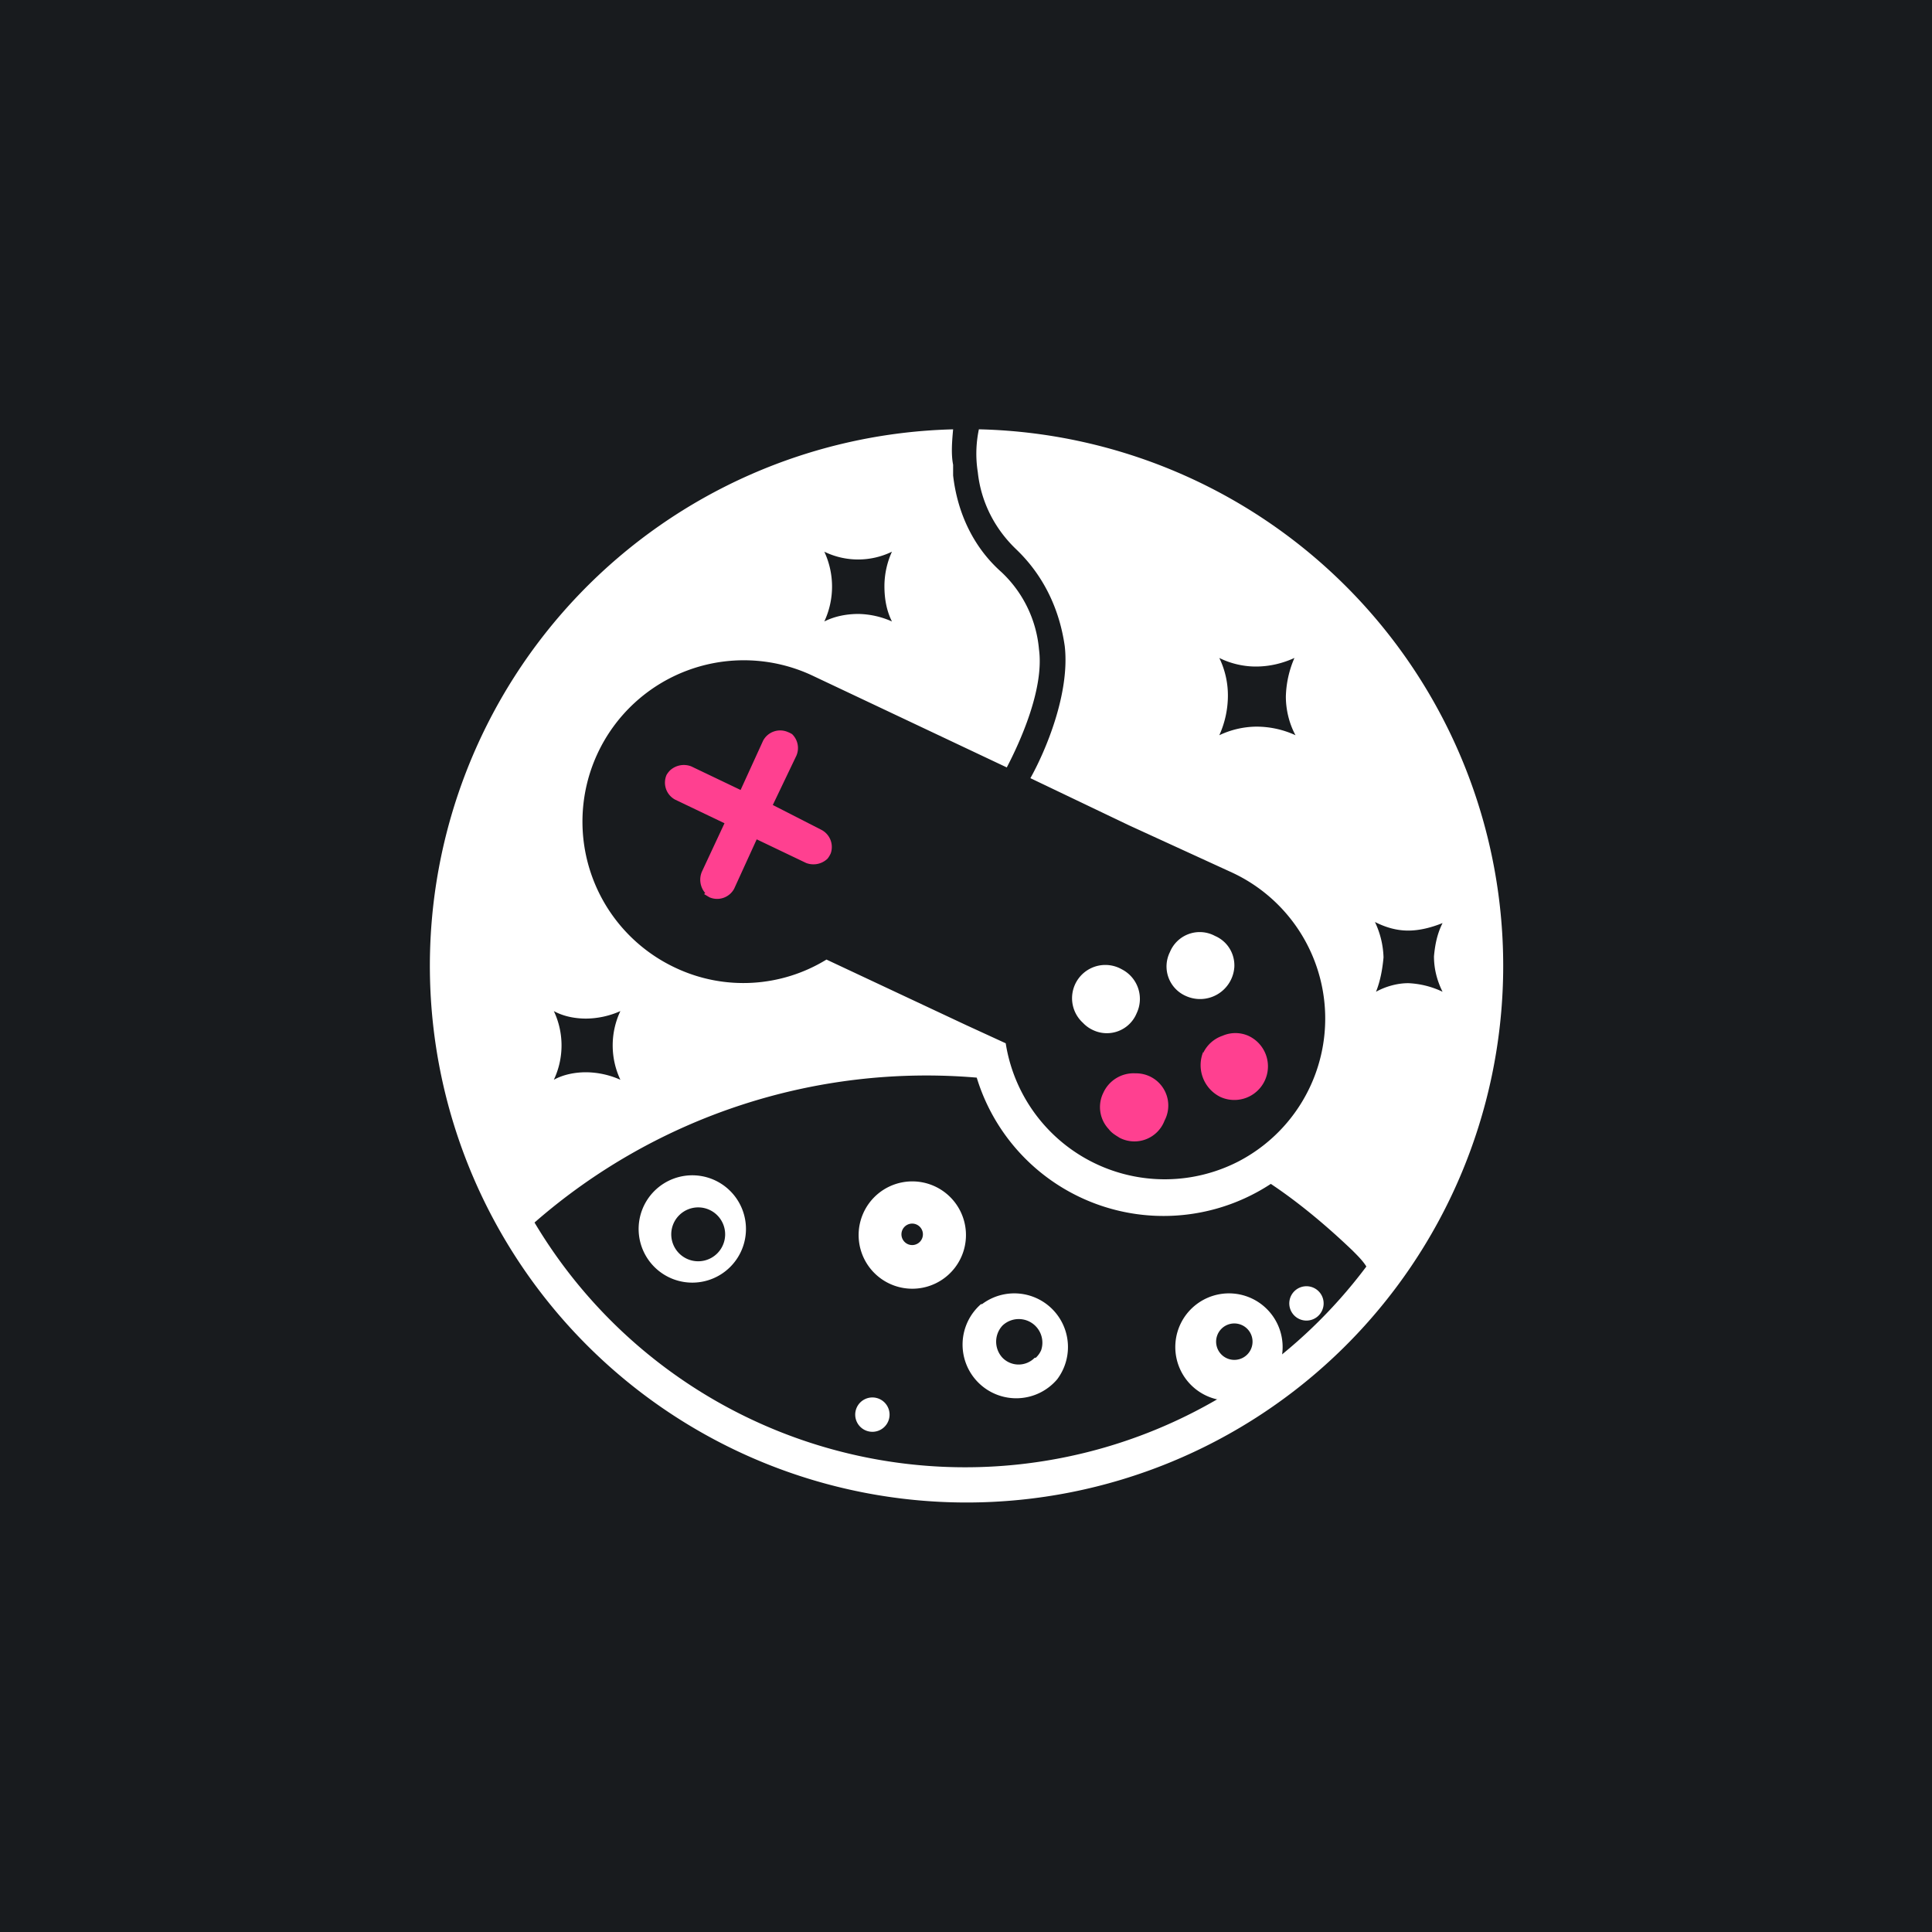 <!-- by TradingView --><svg width="18" height="18" viewBox="0 0 18 18" xmlns="http://www.w3.org/2000/svg"><path fill="#181B1E" d="M0 0h18v18H0z"/><path d="M10.28 10.18a.3.3 0 0 0 .05.34c.03.04.07.06.1.08a.3.3 0 0 0 .42-.16.3.3 0 0 0-.27-.44.31.31 0 0 0-.3.18Z" fill="#FF4090"/><path d="M10.45 9.03a.31.31 0 0 0-.36.5.3.3 0 0 0 .1.07.3.3 0 0 0 .4-.16.31.31 0 0 0-.14-.41ZM6.85 11.15a.5.5 0 1 0-.7.7.5.5 0 0 0 .7-.7Zm-.17.53a.25.25 0 1 1-.35-.36.25.25 0 0 1 .35.36ZM11.32 8.72a.3.3 0 0 0-.42.15.3.3 0 0 0 .15.41.32.32 0 0 0 .45-.27.3.3 0 0 0-.08-.22.3.3 0 0 0-.1-.07Z" fill="#fff"/><path d="M11.21 9.8a.33.33 0 0 0 .16.42.31.31 0 1 0 .26-.57.3.3 0 0 0-.24 0 .31.31 0 0 0-.18.16ZM6.56 8.33l.05.03a.18.18 0 0 0 .23-.08l.21-.46.46.22a.19.19 0 0 0 .2-.04.23.23 0 0 0 .03-.05.18.18 0 0 0-.09-.22L7.2 7.5l.22-.46a.18.18 0 0 0-.04-.2.23.23 0 0 0-.04-.02.18.18 0 0 0-.23.08l-.21.46-.46-.22a.19.19 0 0 0-.2.04.23.23 0 0 0-.03.04.18.18 0 0 0 .08.23l.46.22-.21.45a.19.19 0 0 0 .03.2Z" fill="#FF4090"/><path d="M9.14 12.15a.5.5 0 1 0 .71.7.5.5 0 0 0-.7-.7Zm.5.5a.21.21 0 0 1-.3 0 .22.22 0 0 1 0-.3.22.22 0 0 1 .36.23.21.21 0 0 1-.05.07ZM11.15 12.15a.5.5 0 1 0 .7.7.5.5 0 0 0-.7-.7Zm.47.47a.16.16 0 1 1-.24-.24.16.16 0 0 1 .24.24Z" fill="#fff"/><path d="M9.12 4a1.1 1.1 0 0 0-.01.4c.03.28.16.53.36.72.25.24.4.55.45.9.05.44-.18.98-.32 1.23l.92.44.96.44a1.5 1.5 0 0 1 .06 2.69 1.5 1.5 0 0 1-2.17-1.1L9 9.55 7.7 8.94a1.48 1.48 0 0 1-1.4.08 1.5 1.5 0 1 1 1.26-2.73l1.82.86c.12-.23.35-.73.3-1.1a1.12 1.12 0 0 0-.35-.72c-.26-.23-.41-.55-.45-.9v-.1c-.02-.1-.01-.22 0-.33a5 5 0 1 0 .25 0Zm2.58 2.77a.82.82 0 0 0-.34.08.9.9 0 0 0 .08-.36.8.8 0 0 0-.08-.36c.1.05.22.08.34.08.13 0 .25-.03.36-.08a.96.96 0 0 0-.08.36c0 .12.03.25.09.36a.87.87 0 0 0-.37-.08ZM7.68 5.14a.72.72 0 0 0 .63 0 .78.78 0 0 0-.07.32c0 .12.02.23.07.33A.8.8 0 0 0 8 5.72c-.11 0-.22.02-.32.07a.77.77 0 0 0 0-.65ZM5.46 9.49a.8.8 0 0 0 .32-.07.75.75 0 0 0 0 .64.8.8 0 0 0-.32-.07c-.1 0-.21.02-.3.07a.75.75 0 0 0 0-.64c.09.05.2.07.3.07Zm7.66-.82c.11 0 .22-.03.32-.07-.05.1-.07.2-.08.31 0 .12.03.23.08.33a.82.82 0 0 0-.32-.08c-.1 0-.21.03-.3.08.04-.1.06-.21.07-.32a.82.82 0 0 0-.08-.33c.1.05.2.08.31.08Zm-.39 3.13a4.67 4.67 0 0 1-7.75-.41 5.55 5.55 0 0 1 4.12-1.35 1.82 1.82 0 0 0 2.74.99c.27.18.53.4.76.62.05.05.1.1.13.15Z" fill="#fff"/><path d="M8.05 13.04a.16.16 0 1 0 .21.23.16.16 0 0 0-.21-.23ZM12.27 12.27a.16.16 0 1 0-.22-.23.16.16 0 0 0 .22.23ZM8.85 11.15a.5.5 0 0 0-.81.16.5.5 0 1 0 .81-.16Zm-.28.42a.1.1 0 1 1 0-.14.1.1 0 0 1 0 .14Z" fill="#fff"/></svg>